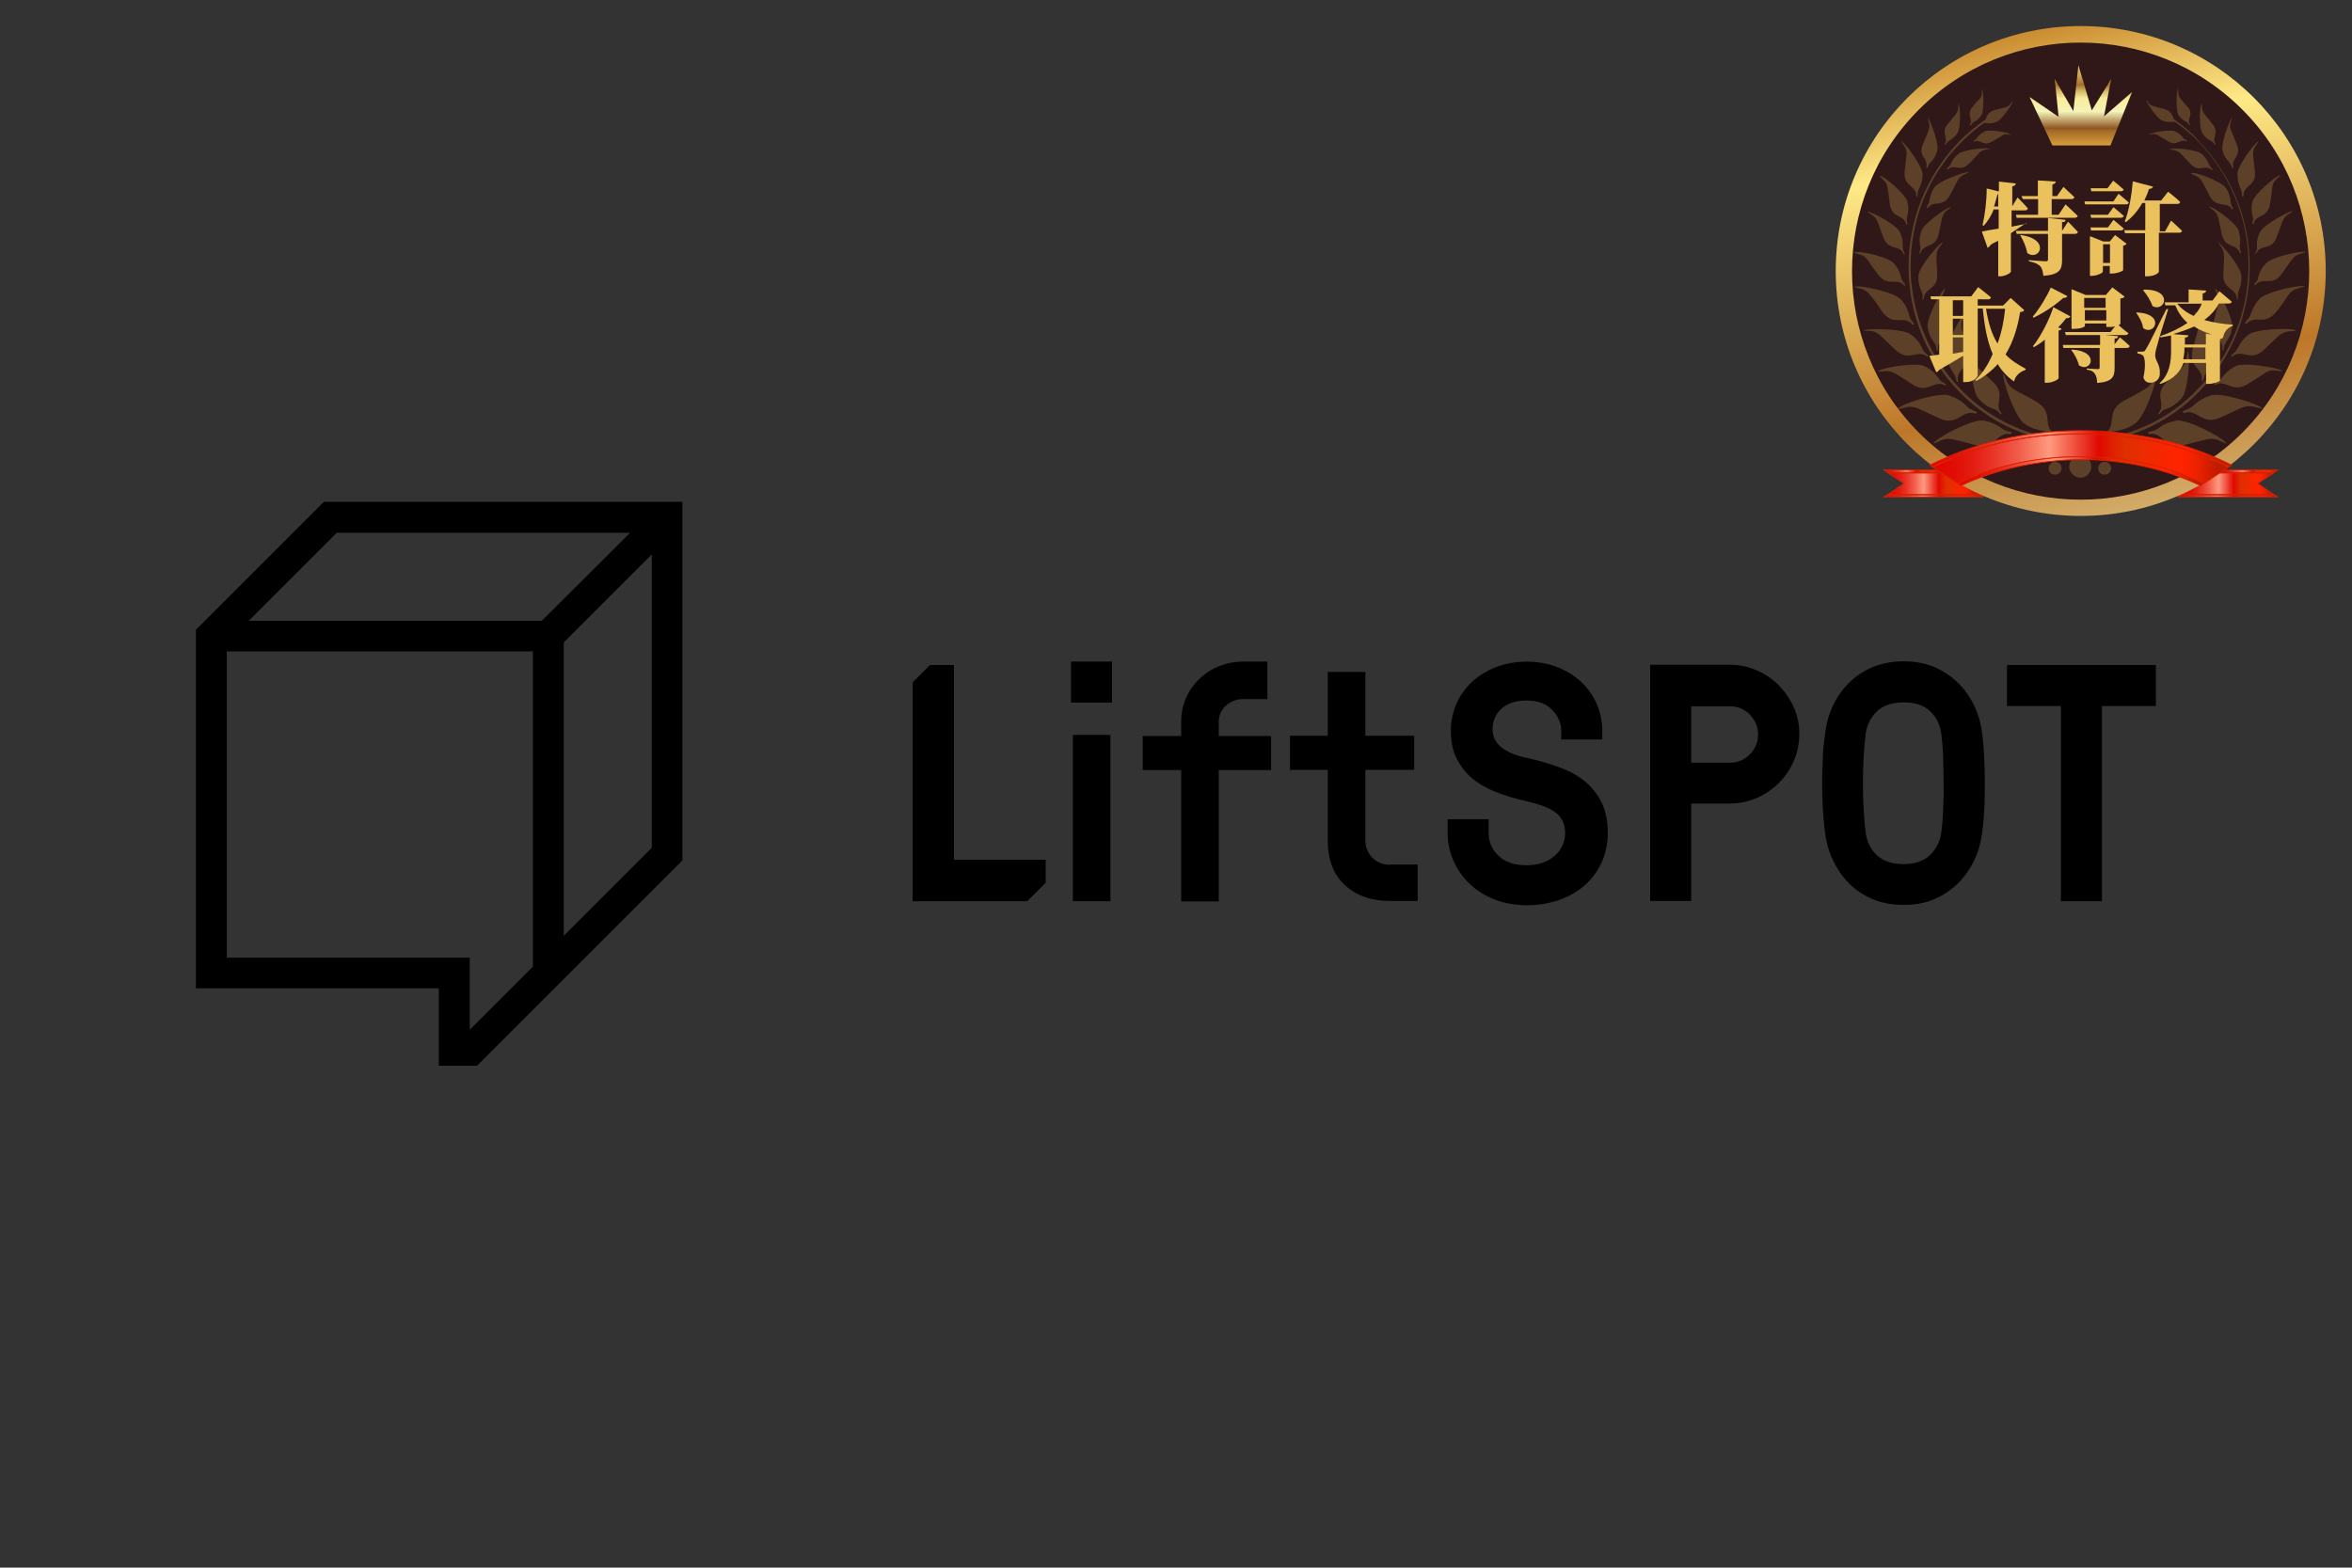 <?xml version="1.0" encoding="utf-8"?>
<!-- Generator: Adobe Illustrator 24.3.2, SVG Export Plug-In . SVG Version: 6.00 Build 0)  -->
<svg version="1.1" xmlns="http://www.w3.org/2000/svg" xmlns:xlink="http://www.w3.org/1999/xlink" x="0px" y="0px"
	 viewBox="0 0 1020.5 680.3" style="enable-background:new 0 0 1020.5 680.3;" xml:space="preserve">
<rect x="0" y="0" width="1020.5" height="680.3" fill="#333333" stroke="none"/>
<style type="text/css">
	.st0{fill-rule:evenodd;clip-rule:evenodd;fill:none;}
	.st1{fill:url(#SVGID_1_);stroke:#DF2000;stroke-width:0.379;}
	.st2{fill:url(#SVGID_2_);stroke:#DF2000;stroke-width:0.379;}
	.st3{fill:url(#SVGID_3_);stroke:#DF2000;stroke-width:0.379;}
	.st4{fill:url(#SVGID_4_);stroke:#DF2000;stroke-width:0.379;}
	.st5{fill:url(#SVGID_5_);stroke:#DF2000;stroke-width:0.379;}
	.st6{fill:url(#SVGID_6_);stroke:#DF2000;stroke-width:0.379;}
	.st7{fill:url(#SVGID_7_);stroke:#DF2000;stroke-width:0.379;}
	.st8{fill:url(#SVGID_8_);stroke:#DF2000;stroke-width:0.379;}
	.st9{fill-rule:evenodd;clip-rule:evenodd;fill:url(#SVGID_9_);}
	.st10{fill-rule:evenodd;clip-rule:evenodd;fill:#2F1817;}
	.st11{opacity:0.25;fill:#EAB85C;enable-background:new    ;}
	.st12{fill-rule:evenodd;clip-rule:evenodd;fill:url(#SVGID_10_);}
	.st13{fill:url(#SVGID_11_);stroke:#DF2000;stroke-width:0.379;}
	.st14{fill:url(#SVGID_12_);stroke:#DF2000;stroke-width:0.379;}
	.st15{fill:url(#SVGID_13_);stroke:#DF2000;stroke-width:0.379;}
	.st16{fill:#EAC15C;}
</style>
<g id="サイズ">
	<rect class="st0" width="1020.5" height="680.3"/>
	<rect x="85" y="113.4" class="st0" width="850.4" height="453.5"/>
	<rect x="796.5" y="11.3" class="st0" width="212.6" height="212.6"/>
</g>
<g id="ロゴ">
	<g>
		<g>
			
				<linearGradient id="SVGID_1_" gradientUnits="userSpaceOnUse" x1="1163.118" y1="391.341" x2="1202.507" y2="391.341" gradientTransform="matrix(1 0 0 1 -216 -181.417)">
				<stop  offset="2.250000e-02" style="stop-color:#DF0800"/>
				<stop  offset="7.320000e-02" style="stop-color:#E00E05"/>
				<stop  offset="0.138" style="stop-color:#E41D12"/>
				<stop  offset="0.209" style="stop-color:#E93729"/>
				<stop  offset="0.287" style="stop-color:#F15B49"/>
				<stop  offset="0.367" style="stop-color:#FB8A71"/>
				<stop  offset="0.393" style="stop-color:#FF9A7F"/>
				<stop  offset="0.562" style="stop-color:#DF0800"/>
				<stop  offset="0.568" style="stop-color:#DF0C00"/>
				<stop  offset="0.621" style="stop-color:#DF2600"/>
				<stop  offset="0.652" style="stop-color:#DF3000"/>
				<stop  offset="0.653" style="stop-color:#DF3000"/>
				<stop  offset="0.766" style="stop-color:#F62700"/>
				<stop  offset="0.837" style="stop-color:#FF2400"/>
				<stop  offset="0.865" style="stop-color:#F92300"/>
				<stop  offset="0.903" style="stop-color:#E72100"/>
				<stop  offset="0.948" style="stop-color:#C91C00"/>
				<stop  offset="0.961" style="stop-color:#BF1B00"/>
			</linearGradient>
			<polygon class="st1" points="962.9,205.3 986.4,205.3 979.6,209.8 986.4,214.6 947,214.6 			"/>
			
				<linearGradient id="SVGID_2_" gradientUnits="userSpaceOnUse" x1="1161.253" y1="396.643" x2="1204.133" y2="396.643" gradientTransform="matrix(1 0 0 1 -216 -181.417)">
				<stop  offset="2.250000e-02" style="stop-color:#DF0800"/>
				<stop  offset="7.320000e-02" style="stop-color:#E00E05"/>
				<stop  offset="0.138" style="stop-color:#E41D12"/>
				<stop  offset="0.209" style="stop-color:#E93729"/>
				<stop  offset="0.287" style="stop-color:#F15B49"/>
				<stop  offset="0.367" style="stop-color:#FB8A71"/>
				<stop  offset="0.393" style="stop-color:#FF9A7F"/>
				<stop  offset="0.562" style="stop-color:#DF0800"/>
				<stop  offset="0.568" style="stop-color:#DF0C00"/>
				<stop  offset="0.621" style="stop-color:#DF2600"/>
				<stop  offset="0.652" style="stop-color:#DF3000"/>
				<stop  offset="0.653" style="stop-color:#DF3000"/>
				<stop  offset="0.766" style="stop-color:#F62700"/>
				<stop  offset="0.837" style="stop-color:#FF2400"/>
				<stop  offset="0.865" style="stop-color:#F92300"/>
				<stop  offset="0.903" style="stop-color:#E72100"/>
				<stop  offset="0.948" style="stop-color:#C91C00"/>
				<stop  offset="0.961" style="stop-color:#BF1B00"/>
			</linearGradient>
			<polygon class="st2" points="946.8,214.8 986.9,214.8 988.2,215.6 945.3,215.6 			"/>
			
				<linearGradient id="SVGID_3_" gradientUnits="userSpaceOnUse" x1="1179.305" y1="385.912" x2="1204.135" y2="385.912" gradientTransform="matrix(1 0 0 1 -216 -181.417)">
				<stop  offset="2.250000e-02" style="stop-color:#DF0800"/>
				<stop  offset="7.320000e-02" style="stop-color:#E00E05"/>
				<stop  offset="0.138" style="stop-color:#E41D12"/>
				<stop  offset="0.209" style="stop-color:#E93729"/>
				<stop  offset="0.287" style="stop-color:#F15B49"/>
				<stop  offset="0.367" style="stop-color:#FB8A71"/>
				<stop  offset="0.393" style="stop-color:#FF9A7F"/>
				<stop  offset="0.562" style="stop-color:#DF0800"/>
				<stop  offset="0.568" style="stop-color:#DF0C00"/>
				<stop  offset="0.621" style="stop-color:#DF2600"/>
				<stop  offset="0.652" style="stop-color:#DF3000"/>
				<stop  offset="0.653" style="stop-color:#DF3000"/>
				<stop  offset="0.766" style="stop-color:#F62700"/>
				<stop  offset="0.837" style="stop-color:#FF2400"/>
				<stop  offset="0.865" style="stop-color:#F92300"/>
				<stop  offset="0.903" style="stop-color:#E72100"/>
				<stop  offset="0.948" style="stop-color:#C91C00"/>
				<stop  offset="0.961" style="stop-color:#BF1B00"/>
			</linearGradient>
			<polygon class="st3" points="988.2,204 986.7,205 963.2,205 964.9,204 			"/>
			
				<linearGradient id="SVGID_4_" gradientUnits="userSpaceOnUse" x1="1035.169" y1="391.341" x2="1074.558" y2="391.341" gradientTransform="matrix(1 0 0 1 -216 -181.417)">
				<stop  offset="2.250000e-02" style="stop-color:#DF0800"/>
				<stop  offset="7.320000e-02" style="stop-color:#E00E05"/>
				<stop  offset="0.138" style="stop-color:#E41D12"/>
				<stop  offset="0.209" style="stop-color:#E93729"/>
				<stop  offset="0.287" style="stop-color:#F15B49"/>
				<stop  offset="0.367" style="stop-color:#FB8A71"/>
				<stop  offset="0.393" style="stop-color:#FF9A7F"/>
				<stop  offset="0.562" style="stop-color:#DF0800"/>
				<stop  offset="0.568" style="stop-color:#DF0C00"/>
				<stop  offset="0.621" style="stop-color:#DF2600"/>
				<stop  offset="0.652" style="stop-color:#DF3000"/>
				<stop  offset="0.653" style="stop-color:#DF3000"/>
				<stop  offset="0.766" style="stop-color:#F62700"/>
				<stop  offset="0.837" style="stop-color:#FF2400"/>
				<stop  offset="0.865" style="stop-color:#F92300"/>
				<stop  offset="0.903" style="stop-color:#E72100"/>
				<stop  offset="0.948" style="stop-color:#C91C00"/>
				<stop  offset="0.961" style="stop-color:#BF1B00"/>
			</linearGradient>
			<polygon class="st4" points="858.6,214.6 819.3,214.6 826.1,209.8 819.3,205.3 842.7,205.3 			"/>
			
				<linearGradient id="SVGID_5_" gradientUnits="userSpaceOnUse" x1="1033.537" y1="396.643" x2="1076.416" y2="396.643" gradientTransform="matrix(1 0 0 1 -216 -181.417)">
				<stop  offset="2.250000e-02" style="stop-color:#DF0800"/>
				<stop  offset="7.320000e-02" style="stop-color:#E00E05"/>
				<stop  offset="0.138" style="stop-color:#E41D12"/>
				<stop  offset="0.209" style="stop-color:#E93729"/>
				<stop  offset="0.287" style="stop-color:#F15B49"/>
				<stop  offset="0.367" style="stop-color:#FB8A71"/>
				<stop  offset="0.393" style="stop-color:#FF9A7F"/>
				<stop  offset="0.562" style="stop-color:#DF0800"/>
				<stop  offset="0.568" style="stop-color:#DF0C00"/>
				<stop  offset="0.621" style="stop-color:#DF2600"/>
				<stop  offset="0.652" style="stop-color:#DF3000"/>
				<stop  offset="0.653" style="stop-color:#DF3000"/>
				<stop  offset="0.766" style="stop-color:#F62700"/>
				<stop  offset="0.837" style="stop-color:#FF2400"/>
				<stop  offset="0.865" style="stop-color:#F92300"/>
				<stop  offset="0.903" style="stop-color:#E72100"/>
				<stop  offset="0.948" style="stop-color:#C91C00"/>
				<stop  offset="0.961" style="stop-color:#BF1B00"/>
			</linearGradient>
			<polygon class="st5" points="860.4,215.6 817.5,215.6 818.8,214.8 858.9,214.8 			"/>
			
				<linearGradient id="SVGID_6_" gradientUnits="userSpaceOnUse" x1="1033.537" y1="385.912" x2="1058.367" y2="385.912" gradientTransform="matrix(1 0 0 1 -216 -181.417)">
				<stop  offset="2.250000e-02" style="stop-color:#DF0800"/>
				<stop  offset="7.320000e-02" style="stop-color:#E00E05"/>
				<stop  offset="0.138" style="stop-color:#E41D12"/>
				<stop  offset="0.209" style="stop-color:#E93729"/>
				<stop  offset="0.287" style="stop-color:#F15B49"/>
				<stop  offset="0.367" style="stop-color:#FB8A71"/>
				<stop  offset="0.393" style="stop-color:#FF9A7F"/>
				<stop  offset="0.562" style="stop-color:#DF0800"/>
				<stop  offset="0.568" style="stop-color:#DF0C00"/>
				<stop  offset="0.621" style="stop-color:#DF2600"/>
				<stop  offset="0.652" style="stop-color:#DF3000"/>
				<stop  offset="0.653" style="stop-color:#DF3000"/>
				<stop  offset="0.766" style="stop-color:#F62700"/>
				<stop  offset="0.837" style="stop-color:#FF2400"/>
				<stop  offset="0.865" style="stop-color:#F92300"/>
				<stop  offset="0.903" style="stop-color:#E72100"/>
				<stop  offset="0.948" style="stop-color:#C91C00"/>
				<stop  offset="0.961" style="stop-color:#BF1B00"/>
			</linearGradient>
			<polygon class="st6" points="842.5,205 819,205 817.5,204 840.7,204 			"/>
			
				<linearGradient id="SVGID_7_" gradientUnits="userSpaceOnUse" x1="1064.909" y1="391.089" x2="1076.72" y2="391.089" gradientTransform="matrix(1 0 0 1 -216 -181.417)">
				<stop  offset="2.250000e-02" style="stop-color:#DF0800"/>
				<stop  offset="7.320000e-02" style="stop-color:#E00E05"/>
				<stop  offset="0.138" style="stop-color:#E41D12"/>
				<stop  offset="0.209" style="stop-color:#E93729"/>
				<stop  offset="0.287" style="stop-color:#F15B49"/>
				<stop  offset="0.367" style="stop-color:#FB8A71"/>
				<stop  offset="0.393" style="stop-color:#FF9A7F"/>
				<stop  offset="0.562" style="stop-color:#DF0800"/>
				<stop  offset="0.568" style="stop-color:#DF0C00"/>
				<stop  offset="0.621" style="stop-color:#DF2600"/>
				<stop  offset="0.652" style="stop-color:#DF3000"/>
				<stop  offset="0.653" style="stop-color:#DF3000"/>
				<stop  offset="0.766" style="stop-color:#F62700"/>
				<stop  offset="0.837" style="stop-color:#FF2400"/>
				<stop  offset="0.865" style="stop-color:#F92300"/>
				<stop  offset="0.903" style="stop-color:#E72100"/>
				<stop  offset="0.948" style="stop-color:#C91C00"/>
				<stop  offset="0.961" style="stop-color:#BF1B00"/>
			</linearGradient>
			<path class="st7" d="M860.7,215.4l-11.9-7.1c3.8-1.5,7.8-3,11.9-4.3V215.4z"/>
			
				<linearGradient id="SVGID_8_" gradientUnits="userSpaceOnUse" x1="1160.951" y1="391.341" x2="1172.763" y2="391.341" gradientTransform="matrix(1 0 0 1 -216 -181.417)">
				<stop  offset="2.250000e-02" style="stop-color:#DF0800"/>
				<stop  offset="7.320000e-02" style="stop-color:#E00E05"/>
				<stop  offset="0.138" style="stop-color:#E41D12"/>
				<stop  offset="0.209" style="stop-color:#E93729"/>
				<stop  offset="0.287" style="stop-color:#F15B49"/>
				<stop  offset="0.367" style="stop-color:#FB8A71"/>
				<stop  offset="0.393" style="stop-color:#FF9A7F"/>
				<stop  offset="0.562" style="stop-color:#DF0800"/>
				<stop  offset="0.568" style="stop-color:#DF0C00"/>
				<stop  offset="0.621" style="stop-color:#DF2600"/>
				<stop  offset="0.652" style="stop-color:#DF3000"/>
				<stop  offset="0.653" style="stop-color:#DF3000"/>
				<stop  offset="0.766" style="stop-color:#F62700"/>
				<stop  offset="0.837" style="stop-color:#FF2400"/>
				<stop  offset="0.865" style="stop-color:#F92300"/>
				<stop  offset="0.903" style="stop-color:#E72100"/>
				<stop  offset="0.948" style="stop-color:#C91C00"/>
				<stop  offset="0.961" style="stop-color:#BF1B00"/>
			</linearGradient>
			<path class="st8" d="M956.9,208.5l-11.9,7.1v-11.4C949,205.5,953.1,206.8,956.9,208.5z"/>
		</g>
		
			<linearGradient id="SVGID_9_" gradientUnits="userSpaceOnUse" x1="926.56" y1="-26.985" x2="864.392" y2="242.293" gradientTransform="matrix(1 0 0 -1 0 193.417)">
			<stop  offset="0" style="stop-color:#D2AB67"/>
			<stop  offset="0.2" style="stop-color:#BD7729"/>
			<stop  offset="0.59" style="stop-color:#FFE986"/>
			<stop  offset="0.787" style="stop-color:#C48127"/>
		</linearGradient>
		<circle class="st9" cx="902.8" cy="117.6" r="106.3"/>
		<g>
			
				<ellipse transform="matrix(0.707 -0.707 0.707 0.707 181.259 672.87)" class="st10" cx="902.9" cy="117.6" rx="99.2" ry="99.2"/>
		</g>
		<path class="st11" d="M926.3,183.8c-4.5,3.3-8.6,3-9.8,3.5l-2.8,1.5l-0.3-0.8c5.3-3.3,0-9.3,7.8-13.9c2.8-1.5,6.3-3.3,9.1-5
			c4-2.3,3.5-4.8,5.3-7.3C936.2,164.9,930.4,181.5,926.3,183.8L926.3,183.8z M943.2,51.7L943.2,51.7c-0.8-1.5-0.8-3.3-3.8-4.3
			c-1.5-0.5-3.5-0.8-4.8-1.3c-2.3-0.5-2.3-1.8-3.3-2.8c0,1.3,4.8,8.6,7.1,9.1c2.5,1,4.5,0.3,5,0.5h0.3c3.8,2.5,7.3,5.6,10.4,8.8
			c13.1,13.6,21.5,32.6,21.5,53.3c0,21-8.1,39.6-21.5,53.3c-13.1,14.1-31.6,22.7-51.8,22.7c-20.2,0-38.4-8.3-51.8-22.2
			c-13.1-13.6-21.5-32.6-21.5-53.3c0-21,8.1-39.6,21.5-53.3c3.3-3.3,6.6-6.3,10.4-8.8h0.3c0.8,0,2.5,0.5,5-0.5
			c2-0.5,7.1-7.8,7.1-9.1c-1,1-1.3,2.3-3.3,2.8c-1.5,0.5-3.5,0.8-4.8,1.3c-3,0.8-3,2.8-3.8,4c-4,2.8-8.1,6.1-11.6,9.8
			c-13.4,13.9-21.7,33.1-21.7,54c0,21.2,8.3,40.1,21.7,54c13.4,13.9,31.8,22.5,52.3,22.5c20.5,0,38.9-8.6,52.3-22.5
			s21.7-33.1,21.7-54c0-21.2-8.3-40.1-21.7-54C951.3,57.8,947.5,54.8,943.2,51.7L943.2,51.7z M913.2,206L913.2,206
			c1.5,0,2.8-1.3,2.8-2.8s-1.3-2.8-2.8-2.8s-2.8,1.3-2.8,2.8C910.4,205,911.7,206,913.2,206L913.2,206z M891.7,206L891.7,206
			c1.5,0,2.8-1.3,2.8-2.8s-1.3-2.8-2.8-2.8s-2.8,1.3-2.8,2.8C888.9,205,890.2,206,891.7,206L891.7,206z M902.6,207.3L902.6,207.3
			c2.8,0,4.8-2.3,4.8-4.8c0-2.8-2.3-4.8-4.8-4.8c-2.8,0-4.8,2.3-4.8,4.8C897.8,205,900.1,207.3,902.6,207.3L902.6,207.3z M861.2,57
			L861.2,57c2-1,10.6,0.5,11.6,1.5c-1.5,0-2.5-0.8-4.3,0.5c-1.3,0.8-3,1.8-4.3,2.5c-3.8,2.3-5-1.5-7.8,0l-0.3-0.3l1.3-0.8
			C857.6,60.1,858.6,58.3,861.2,57L861.2,57z M859.7,50L859.7,50c-1.5,2.3-3.5,3-3.8,3.3l-1,1.3l-0.3-0.3c1.8-2.5-1.5-4.3,1-7.6
			c1-1.3,2.3-2.8,3.3-3.8c1.5-1.8,0.8-2.8,1-4.3C860.7,39.6,860.9,48.2,859.7,50L859.7,50z M849.3,57.8L849.3,57.8
			c-1.8,2.5-3.8,3.3-4.3,3.8l-1,1.3l-0.3-0.3c2-2.8-1.8-4.8,1.3-8.6c1-1.3,2.5-3,3.5-4.3c1.5-2,1-3,1.3-4.8
			C850.6,46.2,850.8,56,849.3,57.8L849.3,57.8z M849.6,66.9L849.6,66.9c2-2,12.6-3,13.9-2.3c-1.8,0.5-3,0-5,2
			c-1.3,1.3-2.8,3.3-4.3,4.5c-3.8,3.8-6.3-0.3-9.1,2.5l-0.5-0.3l1.3-1.3C846.5,71.4,847,68.9,849.6,66.9L849.6,66.9z M840.5,65.6
			L840.5,65.6c-1,3.3-3,5-3.5,5.6l-0.8,1.8l-0.5-0.3c1.3-3.8-3.5-4.5-1.5-9.8c0.8-1.8,1.8-4.3,2.5-6.1c1-2.8,0-3.8-0.3-5.6
			C837.7,52.2,841.5,62.8,840.5,65.6L840.5,65.6z M834.2,75.7L834.2,75.7c0,4-1.8,6.3-2,7.3l-0.3,2.3l-0.5-0.3
			c0.3-4.5-5.6-3.8-5-10.4c0.3-2.3,0.5-5,0.8-7.3c0.3-3.3-1.3-4-2.3-6.1C826.8,62.1,834.4,72.7,834.2,75.7L834.2,75.7z M839.2,81.5
			L839.2,81.5c1.5-2.8,13.4-7.1,15.1-6.8c-1.8,1.3-3.5,1-5,3.8c-1,2-2.3,4.5-3.3,6.3c-3,5.6-7.3,1.8-9.6,5.6l-0.5-0.3l1-2
			C837.2,87.6,837.2,84.6,839.2,81.5L839.2,81.5z M827.6,87.6L827.6,87.6c1,3.8-0.3,6.6-0.3,7.6l0.3,2.3h-0.5
			c-0.8-4.5-6.1-2.5-7.1-8.6c-0.3-2.3-0.5-5-1-7.3c-0.5-3.3-2.3-3.5-3.5-5.3C817.5,76.2,827.1,84.6,827.6,87.6L827.6,87.6z
			 M833.7,100.2L833.7,100.2c0.8-3,11.1-10.4,12.9-10.4c-1.5,1.5-3.3,1.8-4,5c-0.5,2-1,5-1.5,7.1c-1.5,6.1-6.6,3.5-7.8,8.1h-0.5
			l0.5-2.3C833.1,106.5,832.4,103.8,833.7,100.2L833.7,100.2z M824.3,100.7L824.3,100.7c-1.3-3-12.4-9.1-14.1-8.8
			c1.8,1.5,3.3,1.5,4.5,4.5c0.8,2,1.8,4.8,2.5,6.8c2.3,5.8,7.1,2.8,8.8,7.1h0.5l-0.8-2C825.3,107,826.1,104.3,824.3,100.7
			L824.3,100.7z M821.8,114.4L821.8,114.4c2.8,3,3,6.3,3.5,7.3l1.5,2l-0.5,0.3c-3-3.8-7.1,0.8-11.4-4.8c-1.5-2-3.3-4.5-4.5-6.3
			c-2-2.8-4-2.3-6.1-3.3C806.4,108.5,819.8,111.6,821.8,114.4L821.8,114.4z M832.4,119.7L832.4,119.7c0-3.5,8.6-13.9,10.6-14.6
			c-1,2-2.8,2.8-2.8,6.3c0,2.3,0.3,5.6,0.3,7.8c0.3,6.8-5.8,5.6-5.8,10.6l-0.5,0.3v-2.5C833.9,126.5,832.1,124,832.4,119.7
			L832.4,119.7z M824.8,130L824.8,130c3.3,3.5,3.5,7.3,4,8.3l1.8,2.3l-0.8,0.3c-3.5-4.5-8.1,1-12.9-5.3c-1.5-2.3-3.5-5.3-5.3-7.3
			c-2.5-3.3-4.5-2.8-7.1-3.8C806.9,123.4,822.5,127,824.8,130L824.8,130z M836.4,142.1L836.4,142.1c-0.8-3.5,5.8-16.2,7.6-16.9
			c-0.5,2.3-2.3,3.5-1.3,7.1c0.5,2.3,1.5,5.6,2,7.8c1.5,6.8-4.8,7.1-3.8,11.9l-0.5,0.3l-0.5-2.5
			C839.5,148.7,836.9,146.4,836.4,142.1L836.4,142.1z M829.1,145.2L829.1,145.2c4,2.8,5,6.3,5.6,7.3l2,1.8l-0.5,0.5
			c-4.3-3.5-7.8,2.5-13.6-2.8c-2-1.8-4.5-4.3-6.6-6.3c-3-2.8-5-1.8-7.6-2.3C810.4,142.4,826.3,142.6,829.1,145.2L829.1,145.2z
			 M835.2,159L835.2,159c4.3,2,6.1,5.6,6.8,6.3l2.5,1.5l-0.5,0.5c-4.8-2.8-7.3,3.8-13.9-0.3c-2.3-1.5-5.3-3.5-7.6-4.8
			c-3.5-2-5-0.8-7.8-1C816,159.6,831.6,157,835.2,159L835.2,159z M846,171.7L846,171.7c5.3,1.8,7.6,5,8.8,5.8l3,1.3l-0.5,0.8
			c-6.1-2.3-7.6,5.6-15.7,2c-2.8-1.3-6.6-3-9.3-4.3c-4.3-1.8-5.8,0-9.1,0.3C824.8,175.2,841.7,169.9,846,171.7L846,171.7z
			 M844.5,154.5L844.5,154.5c-0.8-3.8,6.3-17.9,8.3-18.9c-0.8,2.5-2.5,3.8-1.5,7.8c0.5,2.5,1.8,6.1,2.3,8.8c1.8,7.6-5.3,7.8-4,13.4
			l-0.5,0.3l-0.8-2.8C847.8,162.1,845.3,159.3,844.5,154.5L844.5,154.5z M860.4,182.5L860.4,182.5c5.6,0.8,8.3,3.8,9.6,4.3l3,0.8
			l-0.5,0.8c-6.3-1.3-6.3,6.8-15.1,4.8c-3-0.8-6.8-1.8-9.8-2.5c-4.5-1-5.8,1-8.8,1.8C840.2,189.9,855.9,181.8,860.4,182.5
			L860.4,182.5z M858.4,172.9L858.4,172.9c-2.8-2.8-4-18.4-2.8-20.5c0.8,2.5,0,4.5,2.8,7.3c2,2,4.5,4.3,6.6,6.3
			c5.6,5.6-0.3,9.3,3.5,13.4l-0.3,0.5l-2-2C865.2,177.5,861.4,176.7,858.4,172.9L858.4,172.9z M878.1,190.1L878.1,190.1
			c5.6-0.3,8.8,2.3,10.1,2.5l3.3,0.3l-0.3,0.8c-6.3-0.3-5,7.8-14.1,7.3c-3-0.3-7.1-0.5-10.1-0.8c-4.5-0.3-5.6,2-8.3,3.3
			C859.4,200.7,873.5,189.9,878.1,190.1L878.1,190.1z M878.3,183.8L878.3,183.8c-3.8-2.3-9.8-19.2-9.1-21.7c1.5,2.5,1.3,5,5.3,7.3
			c2.8,1.5,6.3,3.3,9.1,5c7.8,4.5,2.3,10.4,7.8,13.9l-0.3,0.8l-2.8-1.5C887.2,186.8,882.9,187.1,878.3,183.8L878.3,183.8z M943.7,57
			L943.7,57c2.5,1,3.5,3,4,3.3l1.3,0.8l-0.3,0.3c-2.8-1.5-4,2.3-7.8,0c-1.3-0.8-3-1.8-4.3-2.5c-2-1.3-2.8-0.5-4.3-0.5
			C933.1,57.5,941.7,56,943.7,57L943.7,57z M945.3,50L945.3,50c-1.3-1.8-1-10.6-0.3-11.6c0.3,1.5-0.3,2.5,1,4.3
			c1,1.3,2.3,2.8,3.3,3.8c2.8,3.3-0.8,5,1,7.6l-0.3,0.3l-1-1.3C948.8,53,946.8,52.2,945.3,50L945.3,50z M955.6,57.8L955.6,57.8
			c-1.5-2-1.3-11.6-0.3-12.9c0.3,1.8-0.3,2.8,1.3,4.8c1,1.3,2.5,3,3.5,4.3c3,3.8-0.8,5.8,1.3,8.6l-0.3,0.3l-1-1.3
			C959.4,61.1,957.1,60.3,955.6,57.8L955.6,57.8z M955.4,66.9L955.4,66.9c2.5,2.3,3,4.5,3.5,5.3l1.3,1.3l-0.5,0.3
			c-2.8-2.8-5.6,1.3-9.1-2.5c-1.3-1.3-3-3.3-4.3-4.5c-2-2-3.3-1.5-5-2C942.7,63.9,953.3,64.9,955.4,66.9L955.4,66.9z M964.4,65.6
			L964.4,65.6c-1-2.8,2.8-13.4,4-14.4c-0.3,2-1.5,3-0.3,5.6c0.8,1.8,1.8,4.3,2.5,6.1c2,5.3-3,6.1-1.5,9.8l-0.5,0.3l-0.8-1.8
			C967.5,70.4,965.2,68.9,964.4,65.6L964.4,65.6z M970.8,75.7L970.8,75.7c-0.3-3.3,7.3-13.6,9.1-14.4c-0.8,2-2.5,2.8-2.3,6.1
			c0.3,2.3,0.5,5,0.8,7.3c0.5,6.3-5.3,5.6-5,10.4l-0.5,0.3l-0.3-2.3C972.5,82.3,970.8,79.8,970.8,75.7L970.8,75.7z M965.7,81.5
			L965.7,81.5c2.3,3.3,2,6.1,2.3,7.1l1,2l-0.5,0.3c-2.3-3.8-6.6-0.3-9.6-5.6c-1-2-2.3-4.5-3.3-6.3c-1.5-2.8-3.3-2.5-5-3.8
			C952.1,74.2,963.9,78.8,965.7,81.5L965.7,81.5z M977.3,87.6L977.3,87.6c0.5-3,10.1-11.4,12.1-11.6c-1.3,1.8-3,2-3.5,5.3
			c-0.3,2.3-0.5,5-1,7.3c-1,6.3-6.3,4.3-7.1,8.6h-0.5l0.3-2.3C977.6,94.2,976.3,91.4,977.3,87.6L977.3,87.6z M971.3,100.2
			L971.3,100.2c1.3,3.8,0.3,6.6,0.5,7.3l0.5,2.3h-0.5c-1.3-4.3-6.3-1.8-7.8-8.1c-0.5-2-1-5-1.5-7.1c-0.8-3-2.5-3.3-4-5
			C960.2,89.6,970.5,96.9,971.3,100.2L971.3,100.2z M980.6,100.7L980.6,100.7c-1.8,3.5-1.3,6.3-1.3,7.3l-0.8,2h0.5
			c1.8-4.3,6.6-1,8.8-7.1c0.8-2,1.8-4.8,2.5-6.8c1.3-3,3-3,4.5-4.5C993,91.6,981.9,97.7,980.6,100.7L980.6,100.7z M983.1,114.4
			L983.1,114.4c2-2.8,15.7-5.8,17.4-5c-2.3,1-4,0.5-6.1,3.3c-1.5,2-3.3,4.5-4.5,6.3c-4,5.6-8.1,0.8-11.4,4.8l-0.5-0.3l1.5-2
			C979.8,120.7,980.1,117.4,983.1,114.4L983.1,114.4z M972.5,119.7L972.5,119.7c0.3,4.3-1.5,6.8-1.5,7.8v2.5l-0.5-0.3
			c0-4.8-6.1-3.8-5.8-10.6c0-2.3,0.3-5.6,0.3-7.8c0-3.5-1.5-4.3-2.8-6.3C963.9,105.8,972.5,116.1,972.5,119.7L972.5,119.7z
			 M980.1,130L980.1,130c2.5-3.3,17.9-6.6,19.9-5.8c-2.5,1.3-4.5,0.5-7.1,3.8c-1.5,2.3-3.5,5.3-5.3,7.3c-4.8,6.3-9.3,1-12.9,5.3
			l-0.8-0.3l1.8-2.3C976.6,137.3,976.8,133.8,980.1,130L980.1,130z M968.5,142.1L968.5,142.1c-0.5,4.3-3,6.6-3.3,7.6l-0.5,2.5
			l-0.5-0.3c1-5-5.3-5-3.8-11.9c0.5-2.3,1.5-5.6,2-7.8c0.8-3.5-0.8-4.5-1.3-7.1C962.7,126,969.2,138.6,968.5,142.1L968.5,142.1z
			 M975.6,145.2L975.6,145.2c3-2.5,18.9-3,20.7-1.8c-2.5,0.8-4.5-0.3-7.6,2.3c-2,1.8-4.5,4.3-6.6,6.3c-5.8,5.3-9.3-1-13.6,2.8
			l-0.5-0.5l2-1.8C970.8,151.7,971.8,148.2,975.6,145.2L975.6,145.2z M969.7,159L969.7,159c3.3-2,18.9,0.5,20.7,2
			c-2.8,0.3-4.5-1.3-7.8,1c-2.3,1.5-5.3,3.5-7.6,4.8c-6.8,4-9.1-2.5-13.9,0.3l-0.5-0.5l2.5-1.5C963.7,164.6,965.5,161.3,969.7,159
			L969.7,159z M958.9,171.7L958.9,171.7c4-1.8,21.2,3.5,22.7,5.6c-3-0.3-4.8-2-9.1-0.3c-2.8,1.3-6.6,3-9.3,4.3
			c-8.1,3.5-9.8-4.3-15.7-2l-0.5-0.8l3-1.3C951.3,176.7,953.6,173.4,958.9,171.7L958.9,171.7z M960.4,154.5L960.4,154.5
			c-0.8,4.8-3.3,7.3-3.8,8.3l-0.8,2.8l-0.5-0.3c1-5.6-5.8-5.6-4-13.4c0.5-2.5,1.8-6.1,2.3-8.8c1-4-0.8-5-1.5-7.8
			C954.1,136.8,961.2,150.7,960.4,154.5L960.4,154.5z M944.5,182.5L944.5,182.5c-5.6,0.8-8.3,3.8-9.6,4.3l-3,0.8l0.5,0.8
			c6.3-1.3,6.3,6.8,15.1,4.8c3-0.8,6.8-1.8,9.8-2.5c4.5-1,5.8,1,8.8,1.8C964.7,189.9,948.8,181.8,944.5,182.5L944.5,182.5z
			 M946.5,172.9L946.5,172.9c2.8-2.8,4-18.4,2.8-20.5c-0.8,2.5,0,4.5-2.8,7.3c-2,2-4.5,4.3-6.6,6.3c-5.6,5.6,0.3,9.3-3.5,13.4
			l0.3,0.5l2-2C939.7,177.5,943.2,176.7,946.5,172.9L946.5,172.9z M926.8,190.1L926.8,190.1c4.5-0.3,18.7,10.6,19.4,13.1
			c-2.8-1.3-3.8-3.5-8.3-3.3c-3,0.3-7.1,0.5-10.1,0.8c-8.8,0.5-7.6-7.6-14.1-7.3l-0.3-0.8l3.3-0.3
			C918,192.1,921.5,189.9,926.8,190.1z"/>
		
			<linearGradient id="SVGID_10_" gradientUnits="userSpaceOnUse" x1="902.835" y1="123.223" x2="902.835" y2="167.715" gradientTransform="matrix(1 0 0 -1 0 193.417)">
			<stop  offset="0" style="stop-color:#DBA73E"/>
			<stop  offset="0.16" style="stop-color:#D89D3A"/>
			<stop  offset="0.3" style="stop-color:#A46B28"/>
			<stop  offset="0.327" style="stop-color:#8E5723"/>
			<stop  offset="0.49" style="stop-color:#F4F3B8"/>
			<stop  offset="0.618" style="stop-color:#F7ED9A"/>
			<stop  offset="0.69" style="stop-color:#D5B767"/>
			<stop  offset="0.75" style="stop-color:#A76F29"/>
			<stop  offset="0.85" style="stop-color:#D0AB5B"/>
			<stop  offset="1" style="stop-color:#E0C77D"/>
		</linearGradient>
		<polygon class="st12" points="880.6,42.1 890.5,63.1 915.7,63.1 925.1,39.9 912.9,50.5 916,34.3 907.6,47.9 901.8,28.3 
			899.6,48.2 891.5,34.3 893.2,50.7 		"/>
		
			<linearGradient id="SVGID_11_" gradientUnits="userSpaceOnUse" x1="1054.702" y1="380.484" x2="1182.968" y2="380.484" gradientTransform="matrix(1 0 0 1 -216 -181.417)">
			<stop  offset="2.250000e-02" style="stop-color:#DF0800"/>
			<stop  offset="7.320000e-02" style="stop-color:#E00E05"/>
			<stop  offset="0.138" style="stop-color:#E41D12"/>
			<stop  offset="0.209" style="stop-color:#E93729"/>
			<stop  offset="0.287" style="stop-color:#F15B49"/>
			<stop  offset="0.367" style="stop-color:#FB8A71"/>
			<stop  offset="0.393" style="stop-color:#FF9A7F"/>
			<stop  offset="0.562" style="stop-color:#DF0800"/>
			<stop  offset="0.568" style="stop-color:#DF0C00"/>
			<stop  offset="0.621" style="stop-color:#DF2600"/>
			<stop  offset="0.652" style="stop-color:#DF3000"/>
			<stop  offset="0.653" style="stop-color:#DF3000"/>
			<stop  offset="0.766" style="stop-color:#F62700"/>
			<stop  offset="0.837" style="stop-color:#FF2400"/>
			<stop  offset="0.865" style="stop-color:#F92300"/>
			<stop  offset="0.903" style="stop-color:#E72100"/>
			<stop  offset="0.948" style="stop-color:#C91C00"/>
			<stop  offset="0.961" style="stop-color:#BF1B00"/>
		</linearGradient>
		<path class="st13" d="M902.8,188.3c-11.9,0-23.5,1.3-34.3,3.8c-10.6,2.5-20.7,6.1-29.8,10.6l10.6,7.1
			c15.7-7.6,34.3-11.6,53.5-11.6c19.4,0,37.9,4,53.5,11.6l10.6-7.1c-9.1-4.5-19.2-8.1-29.8-10.6
			C926.1,189.6,914.7,188.3,902.8,188.3z"/>
		
			<linearGradient id="SVGID_12_" gradientUnits="userSpaceOnUse" x1="1053.439" y1="376.065" x2="1184.23" y2="376.065" gradientTransform="matrix(1 0 0 1 -216 -181.417)">
			<stop  offset="2.250000e-02" style="stop-color:#DF0800"/>
			<stop  offset="7.320000e-02" style="stop-color:#E00E05"/>
			<stop  offset="0.138" style="stop-color:#E41D12"/>
			<stop  offset="0.209" style="stop-color:#E93729"/>
			<stop  offset="0.287" style="stop-color:#F15B49"/>
			<stop  offset="0.367" style="stop-color:#FB8A71"/>
			<stop  offset="0.393" style="stop-color:#FF9A7F"/>
			<stop  offset="0.562" style="stop-color:#DF0800"/>
			<stop  offset="0.568" style="stop-color:#DF0C00"/>
			<stop  offset="0.621" style="stop-color:#DF2600"/>
			<stop  offset="0.652" style="stop-color:#DF3000"/>
			<stop  offset="0.653" style="stop-color:#DF3000"/>
			<stop  offset="0.766" style="stop-color:#F62700"/>
			<stop  offset="0.837" style="stop-color:#FF2400"/>
			<stop  offset="0.865" style="stop-color:#F92300"/>
			<stop  offset="0.903" style="stop-color:#E72100"/>
			<stop  offset="0.948" style="stop-color:#C91C00"/>
			<stop  offset="0.961" style="stop-color:#BF1B00"/>
		</linearGradient>
		<path class="st14" d="M937.9,190.9c-11.4-2.5-23.2-4-35.1-4c-12.1,0-24,1.3-35.1,4c-10.9,2.5-21,6.3-30.3,10.9l1,0.8
			c9.1-4.5,19.2-8.1,29.8-10.6c11.1-2.5,22.7-3.8,34.6-3.8c11.9,0,23.5,1.3,34.6,3.8c10.6,2.5,20.7,6.1,29.8,10.6l1-0.8
			C959.1,197.2,948.8,193.4,937.9,190.9z"/>
		
			<linearGradient id="SVGID_13_" gradientUnits="userSpaceOnUse" x1="1065.559" y1="385.912" x2="1172.111" y2="385.912" gradientTransform="matrix(1 0 0 1 -216 -181.417)">
			<stop  offset="2.250000e-02" style="stop-color:#DF0800"/>
			<stop  offset="7.320000e-02" style="stop-color:#E00E05"/>
			<stop  offset="0.138" style="stop-color:#E41D12"/>
			<stop  offset="0.209" style="stop-color:#E93729"/>
			<stop  offset="0.287" style="stop-color:#F15B49"/>
			<stop  offset="0.367" style="stop-color:#FB8A71"/>
			<stop  offset="0.393" style="stop-color:#FF9A7F"/>
			<stop  offset="0.562" style="stop-color:#DF0800"/>
			<stop  offset="0.568" style="stop-color:#DF0C00"/>
			<stop  offset="0.621" style="stop-color:#DF2600"/>
			<stop  offset="0.652" style="stop-color:#DF3000"/>
			<stop  offset="0.653" style="stop-color:#DF3000"/>
			<stop  offset="0.766" style="stop-color:#F62700"/>
			<stop  offset="0.837" style="stop-color:#FF2400"/>
			<stop  offset="0.865" style="stop-color:#F92300"/>
			<stop  offset="0.903" style="stop-color:#E72100"/>
			<stop  offset="0.948" style="stop-color:#C91C00"/>
			<stop  offset="0.961" style="stop-color:#BF1B00"/>
		</linearGradient>
		<path class="st15" d="M850.8,210.8l-1.3-1c15.7-7.6,34.1-11.6,53.3-11.6c19.2,0,37.6,4,53.3,11.6l-1.3,1
			c-15.1-7.3-33.3-11.4-52-11.4C884.2,199.7,866.2,203.5,850.8,210.8z"/>
		<g>
			<path class="st16" d="M879.1,96.9c-1.8,1-3.8,2.5-6.6,4.3v16.7c0,0.5-2.5,2-4.5,2h-1v-15.4c-1,0.5-2.3,1-3.3,1.8
				c-0.3,0.5-0.8,1-1.3,1.3l-2.5-7.1c1.5-0.3,4-0.8,7.3-1.3v-8.3H865c-1,2.8-2.5,5-4.3,7.1l-0.5-0.3c1-4.3,1.8-10.4,1.8-15.9
				l5.3,1.3v-4.3l7.3,0.8c0,0.8-0.5,1-1.5,1.3v8.6l2.3-3.8c0,0,3,3,4.5,4.8c-0.3,0.5-0.5,0.8-1.3,0.8h-5.8v7.1
				c2-0.5,4.3-0.8,6.6-1.3L879.1,96.9z M867,89.6v-5.3h-0.3c-0.5,1.8-1,3.8-1.5,5.3H867z M877.1,85.1h7.1v-6.8l7.8,0.5
				c0,0.5-0.5,1-1.5,1.3v5h2l2.8-4c0,0,3,2.8,4.8,4.5c-0.3,0.5-0.5,0.8-1.3,0.8h-8.6v6.8h3l3-4.5c0,0,3.3,3,5.3,5
				c-0.3,0.5-0.5,0.8-1.3,0.8h-25.2l-0.3-1.3h9.6v-6.8h-6.6L877.1,85.1z M897.3,96.2c0,0,2.8,2.8,4.3,4.5c-0.3,0.5-0.5,0.8-1.3,0.8
				h-5.6v11.4c0,4-1,6.3-8.1,6.8c-0.3-2-0.5-3.3-1.5-4.3c-1-0.8-2-1.5-4.8-2v-0.5c0,0,6.3,0.5,7.3,0.5c0.8,0,1-0.3,1-0.8v-11.1
				h-13.6l-0.3-1.3h13.9v-5.6l7.6,0.8c0,0.8-0.5,1-1.5,1v3.8L897.3,96.2z M876.8,102c13.1,1.8,8.1,11.6,2.8,7.8
				c-0.5-2.8-1.8-5.6-3-7.6L876.8,102z"/>
			<path class="st16" d="M919.2,84.1c0,0,2.8,2.3,4.5,3.8c-0.3,0.5-0.5,0.8-1.3,0.8h-17.7l-0.3-1.3H917L919.2,84.1z M917.7,102
				l5,3.8c-0.3,0.3-0.8,0.8-1.5,0.8v10.6c0,0.5-2.8,1.5-4.8,1.5h-1v-3.3h-3v2.5c0,0.5-2.5,1.8-4.8,1.8h-0.8v-17.2l5.8,2.3h2.8
				L917.7,102z M917,89.9c0,0,2.8,2.3,4.5,3.8c-0.3,0.5-0.5,0.8-1.3,0.8h-12.9l-0.3-1.3h7.6L917,89.9z M917,95.4
				c0,0,2.8,2.3,4.5,3.8c-0.3,0.5-0.5,0.8-1.3,0.8h-12.9l-0.3-1.3h7.6L917,95.4z M907.4,83l-0.3-1.3h7.3l2.5-3.3
				c0,0,2.8,2.3,4.5,3.8c0,0.5-0.5,0.8-1.3,0.8H907.4z M915.5,114.1V106h-3v8.1H915.5z M942,95.7c0,0,3,2.8,4.8,4.5
				c-0.3,0.5-0.5,0.8-1.3,0.8h-8.8v16.9c0,0.5-1.8,2-5,2h-1v-18.7H922l-0.3-1.3h9.1V88.1h-1.3c-2,3.5-4.3,6.1-7.1,8.3l-0.5-0.3
				c1.8-4.5,3-11.4,3.5-17.4l8.8,2.3c-0.3,0.5-0.8,1-1.8,1c-0.5,1.8-1.3,3.5-2,5h7.3l3-3.8c0,0,3.3,2.5,5.3,4.5
				c-0.3,0.5-0.5,0.8-1.3,0.8h-7.6v11.9h2.3L942,95.7z"/>
			<path class="st16" d="M857.9,163.3c0,0.5-1.8,2.5-4.8,2.5h-1.3v-11.4c-2.5,1.5-5.8,3.5-10.4,6.1c-0.3,0.5-0.8,1-1.3,1l-3-7.1
				c1,0,2.5-0.3,4.3-0.5v-24h-3.5l-0.3-1.3h17.7l3-4c0,0,3.3,2.5,5.6,4.5c-0.3,0.5-0.5,0.8-1.3,0.8h-4.5v33.3H857.9z M847.3,130.3
				v6.8h4.5v-6.8H847.3z M847.3,145.4h4.5v-7.1h-4.5V145.4z M847.3,153.5c1.5-0.3,3-0.5,4.5-0.8v-6.3h-4.5V153.5z M878.3,134.6
				c-0.3,0.5-0.8,0.8-1.8,0.8c-1,6.3-2.8,12.6-6.3,18.4c2.5,2.8,5.6,4.5,8.8,6.3l-0.3,0.5c-2.5,0.8-4.5,2.8-4.8,5
				c-2.8-2-5.3-4.5-7.1-7.6c-2.5,2.8-5.6,5.3-9.3,7.3l-0.5-0.3c3.3-3,5.8-7.1,7.6-11.4c-2.3-5.3-3.5-11.6-4.3-19.7h-2.3l-0.5-1.3
				h11.6l3.3-3.3L878.3,134.6z M861.7,134c1,6.1,2.5,11.1,5,15.1c1.8-4.8,2.8-10.1,3.3-15.1H861.7z"/>
			<path class="st16" d="M897,128.5c-0.3,0.5-0.5,0.8-1.8,0.8c-3,2.8-8.1,6.3-12.9,8.6l-0.3-0.5c3-3.5,6.3-9.1,7.8-12.6L897,128.5z
				 M898.3,137.3c-0.3,0.5-0.5,0.8-1.8,0.8c-1,1.3-2.3,2.8-3.5,4l1.5,0.5c-0.3,0.5-0.5,0.8-1.3,0.8v20.7c0,0.5-2.5,2-5,2h-1v-18.7
				c-1.5,1.3-3,2.3-4.8,3.3l-0.3-0.5c3.8-4.8,7.3-12.1,8.8-16.9L898.3,137.3z M919.8,146.4c0,0,2.8,2.3,4.3,3.8
				c-0.3,0.5-0.5,0.8-1.3,0.8h-5.3v8.6c0,4-1,6.1-7.6,6.6c0-1.8-0.3-3-1-4c-0.5-0.8-1.3-1.5-3.5-1.8v-0.5c0,0,4,0.3,4.8,0.3
				c0.5,0,0.8-0.3,0.8-0.5V151h-15.7l-0.3-1.3h16.2v-4.3h-14.9l-0.3-1.3h19.7l2-2.5c-0.8,0.3-1.8,0.3-2.8,0.3h-1v-1.5h-9.3v1
				c0,0.5-1.8,1.3-4.8,1.3h-1v-17.2l6.1,2.5h8.8l2.8-3.3l5.3,4c-0.3,0.5-0.8,0.8-1.8,0.8v11.1c0,0-0.3,0.3-0.8,0.5
				c1,0.8,2.8,2.5,4.3,3.5c-0.3,0.5-0.5,0.8-1.3,0.8h-8.8l5.6,0.5c0,0.8-0.5,1-1.5,1v2.5L919.8,146.4z M899,151.7
				c12.6,0.8,8.1,10.4,3,6.8c-0.5-2.3-2-5-3.3-6.6L899,151.7z M904.3,129.3v4.3h9.3v-4.3H904.3z M913.9,139.1v-4.5h-9.3v4.5H913.9z"
				/>
			<path class="st16" d="M927.1,135.6c12.6,0.5,7.8,10.4,2.8,6.8c-0.3-2.3-1.8-5-3-6.6L927.1,135.6z M940.7,134.3
				c-1.5,4.8-4.3,13.6-4.8,15.9c-0.5,1.5-0.8,3-0.8,4.3c0.3,2.5,2.3,3.8,2,7.8c0,2.3-1.8,3.8-4.3,3.8c-1,0-2.3-0.5-2.8-2.3
				c1-4.5,0.8-8.8-0.3-9.6c-0.8-0.5-1.5-0.8-2.3-0.8v-0.8h2c0.8,0,1,0,1.5-0.8c1-1.5,1-1.5,9.1-17.7H940.7z M930.1,125.7
				c13.1-0.3,9.3,10.1,3.8,7.1c-0.8-2.5-2.5-5-4-6.8L930.1,125.7z M962.7,131.8c-1.5,2.8-3.5,5-6.3,7.1c3.8,1,8.1,1.8,12.4,2v0.5
				c-2.3,0.8-3.8,2.5-4.3,5.3h-0.3c-0.3,0.3-0.5,0.3-1,0.5v17.9c0,0.5-2.8,1.5-5,1.5h-1v-9.1h-9.8c-1.3,3.5-4,7.1-10.1,9.1l-0.3-0.3
				c4.5-4,5-9.6,5-14.1v-6.6c-1.5,0.3-3,0.5-4.5,0.8l-0.3-0.5c4.5-1.5,8.6-3.5,11.9-5.8c-2.3-2-4-4.5-5.3-7.6h-4.3l-0.3-1.3h10.4
				v-5.6l7.6,0.5c0,0.5-0.3,1-1.5,1.3v3h4.3l3-4c0,0,3.3,2.8,5.3,4.5c0,0.5-0.5,0.8-1.3,0.8H962.7z M959.6,145.2
				c-2.8-1-5.3-2-7.6-3.5c-2.8,1.3-5.8,2.3-9.1,3.3l6.6,0.5c0,0.5-0.5,1-1.5,1v3h9.1v-4.8L959.6,145.2z M944.7,131.8
				c1.8,2.3,4.3,4,7.1,5.3c1.5-1.5,2.8-3.3,3.5-5.3H944.7z M956.9,155.8v-5h-9.1v0.8c0,1.5-0.3,2.8-0.5,4.3H956.9z"/>
		</g>
	</g>
	<g>
		<path d="M140.5,217.8L85,273.3v155.6h105.4v33.6H207l2.3-2.3l86.8-86.8V217.8H140.5z M231.2,419.5l-27.4,27.4v-31.3H98.4V282.7
			h132.8V419.5z M235.1,269.4H107.9l38.2-38.2h127.3L235.1,269.4z M282.8,367.9l-38.2,38.2V278.8l38.2-38.2V367.9z"/>
		<g>
			<g>
				<g>
					<rect x="465.5" y="318.9" width="16.3" height="72.2"/>
					<path d="M528.8,319.3v-5.9c0-3,1.1-5.4,3.2-7.3c2.1-1.8,4.6-2.7,7.5-2.7h10.4v-16.3h-10.4c-3.7,0-7.2,0.7-10.5,2
						c-3.3,1.3-6.2,3.2-8.6,5.5c-2.4,2.3-4.4,5.1-5.8,8.3c-1.4,3.1-2.1,6.6-2.1,10.3v6.2h-16.7v14.8h16.7v57h16.3v-57h22.7v-14.8
						H528.8z"/>
					<path d="M603.2,375.3c-3.2,0-5.9-1.1-7.9-3.2c-1.9-2.1-2.9-4.6-2.9-7.5v-30.5h21.2v-14.8h-21.2v-27.7h-16.3v27.7h-16.4v14.8
						h16.4v30.8c0,8.2,2.5,14.7,7.4,19.2c4.9,4.6,11.6,6.9,19.7,6.9h11.9v-15.8H603.2z"/>
					<path d="M771.8,297.4c-2.7-2.7-5.9-4.9-9.6-6.5c-3.6-1.6-7.5-2.4-11.6-2.4h-34.6v102.5h17.8v-42.3h16.8c4.1,0,8-0.8,11.6-2.4
						c3.7-1.6,6.9-3.8,9.6-6.5c2.7-2.7,4.9-5.9,6.5-9.6c1.6-3.6,2.4-7.6,2.4-11.7c0-4.1-0.8-8-2.4-11.6
						C776.7,303.4,774.5,300.2,771.8,297.4z M759.2,327.4c-2.4,2.4-5.3,3.6-8.6,3.6h-16.8v-24.5h16.8c3.3,0,6.3,1.2,8.6,3.6
						c2.4,2.4,3.6,5.3,3.6,8.6C762.8,322.1,761.6,325,759.2,327.4z"/>
					<path d="M860.1,318.8c-0.5-4.3-1.6-8.5-3.4-12.3c-1.8-3.8-4.1-7.2-7.1-10.1c-2.9-2.9-6.4-5.2-10.3-6.9
						c-3.9-1.7-8.5-2.5-13.4-2.5c-4.9,0-9.5,0.9-13.4,2.5c-4,1.7-7.4,4-10.3,6.9c-2.9,2.9-5.3,6.3-7,10.1c-1.8,3.8-2.9,8-3.4,12.3
						c-0.4,3.2-0.8,6.6-0.9,10.1c-0.2,3.5-0.3,7.2-0.3,10.9c0,3.7,0.1,7.4,0.3,11c0.2,3.6,0.5,6.9,0.9,10c0.5,4.4,1.6,8.5,3.4,12.3
						c1.8,3.8,4.1,7.3,7,10.2c2.9,2.9,6.3,5.2,10.3,6.9c4,1.7,8.5,2.5,13.4,2.5c4.9,0,9.5-0.8,13.4-2.5c3.9-1.7,7.4-4,10.3-6.9
						c2.9-2.9,5.3-6.3,7.1-10.2c1.8-3.8,2.9-8,3.4-12.3c0.4-3.1,0.7-6.5,0.9-10c0.1-3.6,0.2-7.3,0.2-11c0-3.7-0.1-7.4-0.3-10.9
						C860.8,325.4,860.5,322,860.1,318.8z M843.1,351c-0.1,3.7-0.4,7.2-0.8,10.3c-0.5,3.7-2.1,6.9-4.7,9.6
						c-2.7,2.7-6.6,4.1-11.7,4.1c-5.1,0-9-1.4-11.7-4c-2.7-2.6-4.2-5.9-4.7-9.6c-0.4-3.2-0.7-6.6-0.9-10.3
						c-0.2-3.6-0.3-7.4-0.3-11.2c0-3.8,0.1-7.5,0.3-11.1l0,0c0.2-3.6,0.5-7.1,0.9-10.4c0.5-3.7,2.1-6.9,4.7-9.5
						c2.7-2.7,6.6-4.1,11.7-4.1c5.1,0,9,1.3,11.7,4c2.7,2.6,4.2,5.8,4.7,9.6c0.4,3.3,0.7,6.8,0.8,10.4c0.1,3.6,0.2,7.3,0.2,11.1
						C843.4,343.6,843.3,347.3,843.1,351z"/>
					<path d="M695,348.4c-1.8-3.6-4.2-6.7-7.2-9.2c-3.1-2.6-6.8-4.6-11.1-6.2c-4.4-1.6-9.2-3-14.3-4.1c-4.1-0.8-7.6-2.2-10.3-4.1
						c-3-2.1-4.5-4.9-4.5-8.4c0-3.5,1.3-6.5,3.9-8.9c2.6-2.3,6.2-3.5,10.8-3.5c4.8,0,8.5,1.3,11.1,4c2.6,2.6,4,5.7,4,9.2v3.7h17.8
						l0-3.6c0-4.2-0.8-8.1-2.4-11.8c-1.6-3.7-3.9-6.9-6.8-9.6c-2.9-2.7-6.4-4.9-10.4-6.4c-8.1-3.2-18.6-3.1-26.5,0
						c-4,1.6-7.5,3.7-10.4,6.4c-2.9,2.7-5.2,5.9-6.8,9.6c-1.6,3.6-2.4,7.6-2.4,11.7c0,4.6,0.8,8.6,2.5,11.9c1.7,3.4,3.9,6.3,6.7,8.6
						c2.8,2.4,6.3,4.4,10.3,6c4,1.6,8.4,2.9,13,3.9c6,1.4,10.2,3,12.8,4.9c2.8,2.1,4.3,5.1,4.3,8.9c0,4-1.6,7.5-4.7,10.1
						c-3,2.6-7,4-12,4c-5.2,0-9.2-1.3-12.1-4c-2.9-2.7-4.4-6.1-4.4-10.1l0-5.9h-17.8v5.9c0,4.4,0.9,8.5,2.6,12.3
						c1.7,3.8,4.1,7.2,7.1,10c3,2.8,6.6,5.1,10.8,6.7c8.5,3.3,19.4,3.2,28,0.1c4.3-1.5,8.1-3.7,11.2-6.5c3.1-2.8,5.5-6.1,7.2-9.9
						c1.7-3.8,2.6-8.1,2.6-12.8C697.6,356.3,696.7,352,695,348.4z"/>
					<g>
						<polygon points="413.9,373.1 413.9,288.6 403.5,288.6 396,296.1 396,391.1 445.7,391.1 453.7,383.1 453.7,373.1 						"/>
					</g>
				</g>
				<polygon points="870.8,288.6 870.8,306.4 894.2,306.4 894.2,391.1 912,391.1 912,306.4 935.4,306.4 935.4,288.6 				"/>
				<rect x="464.7" y="287.1" width="17.8" height="17.8"/>
			</g>
		</g>
	</g>
</g>
</svg>

